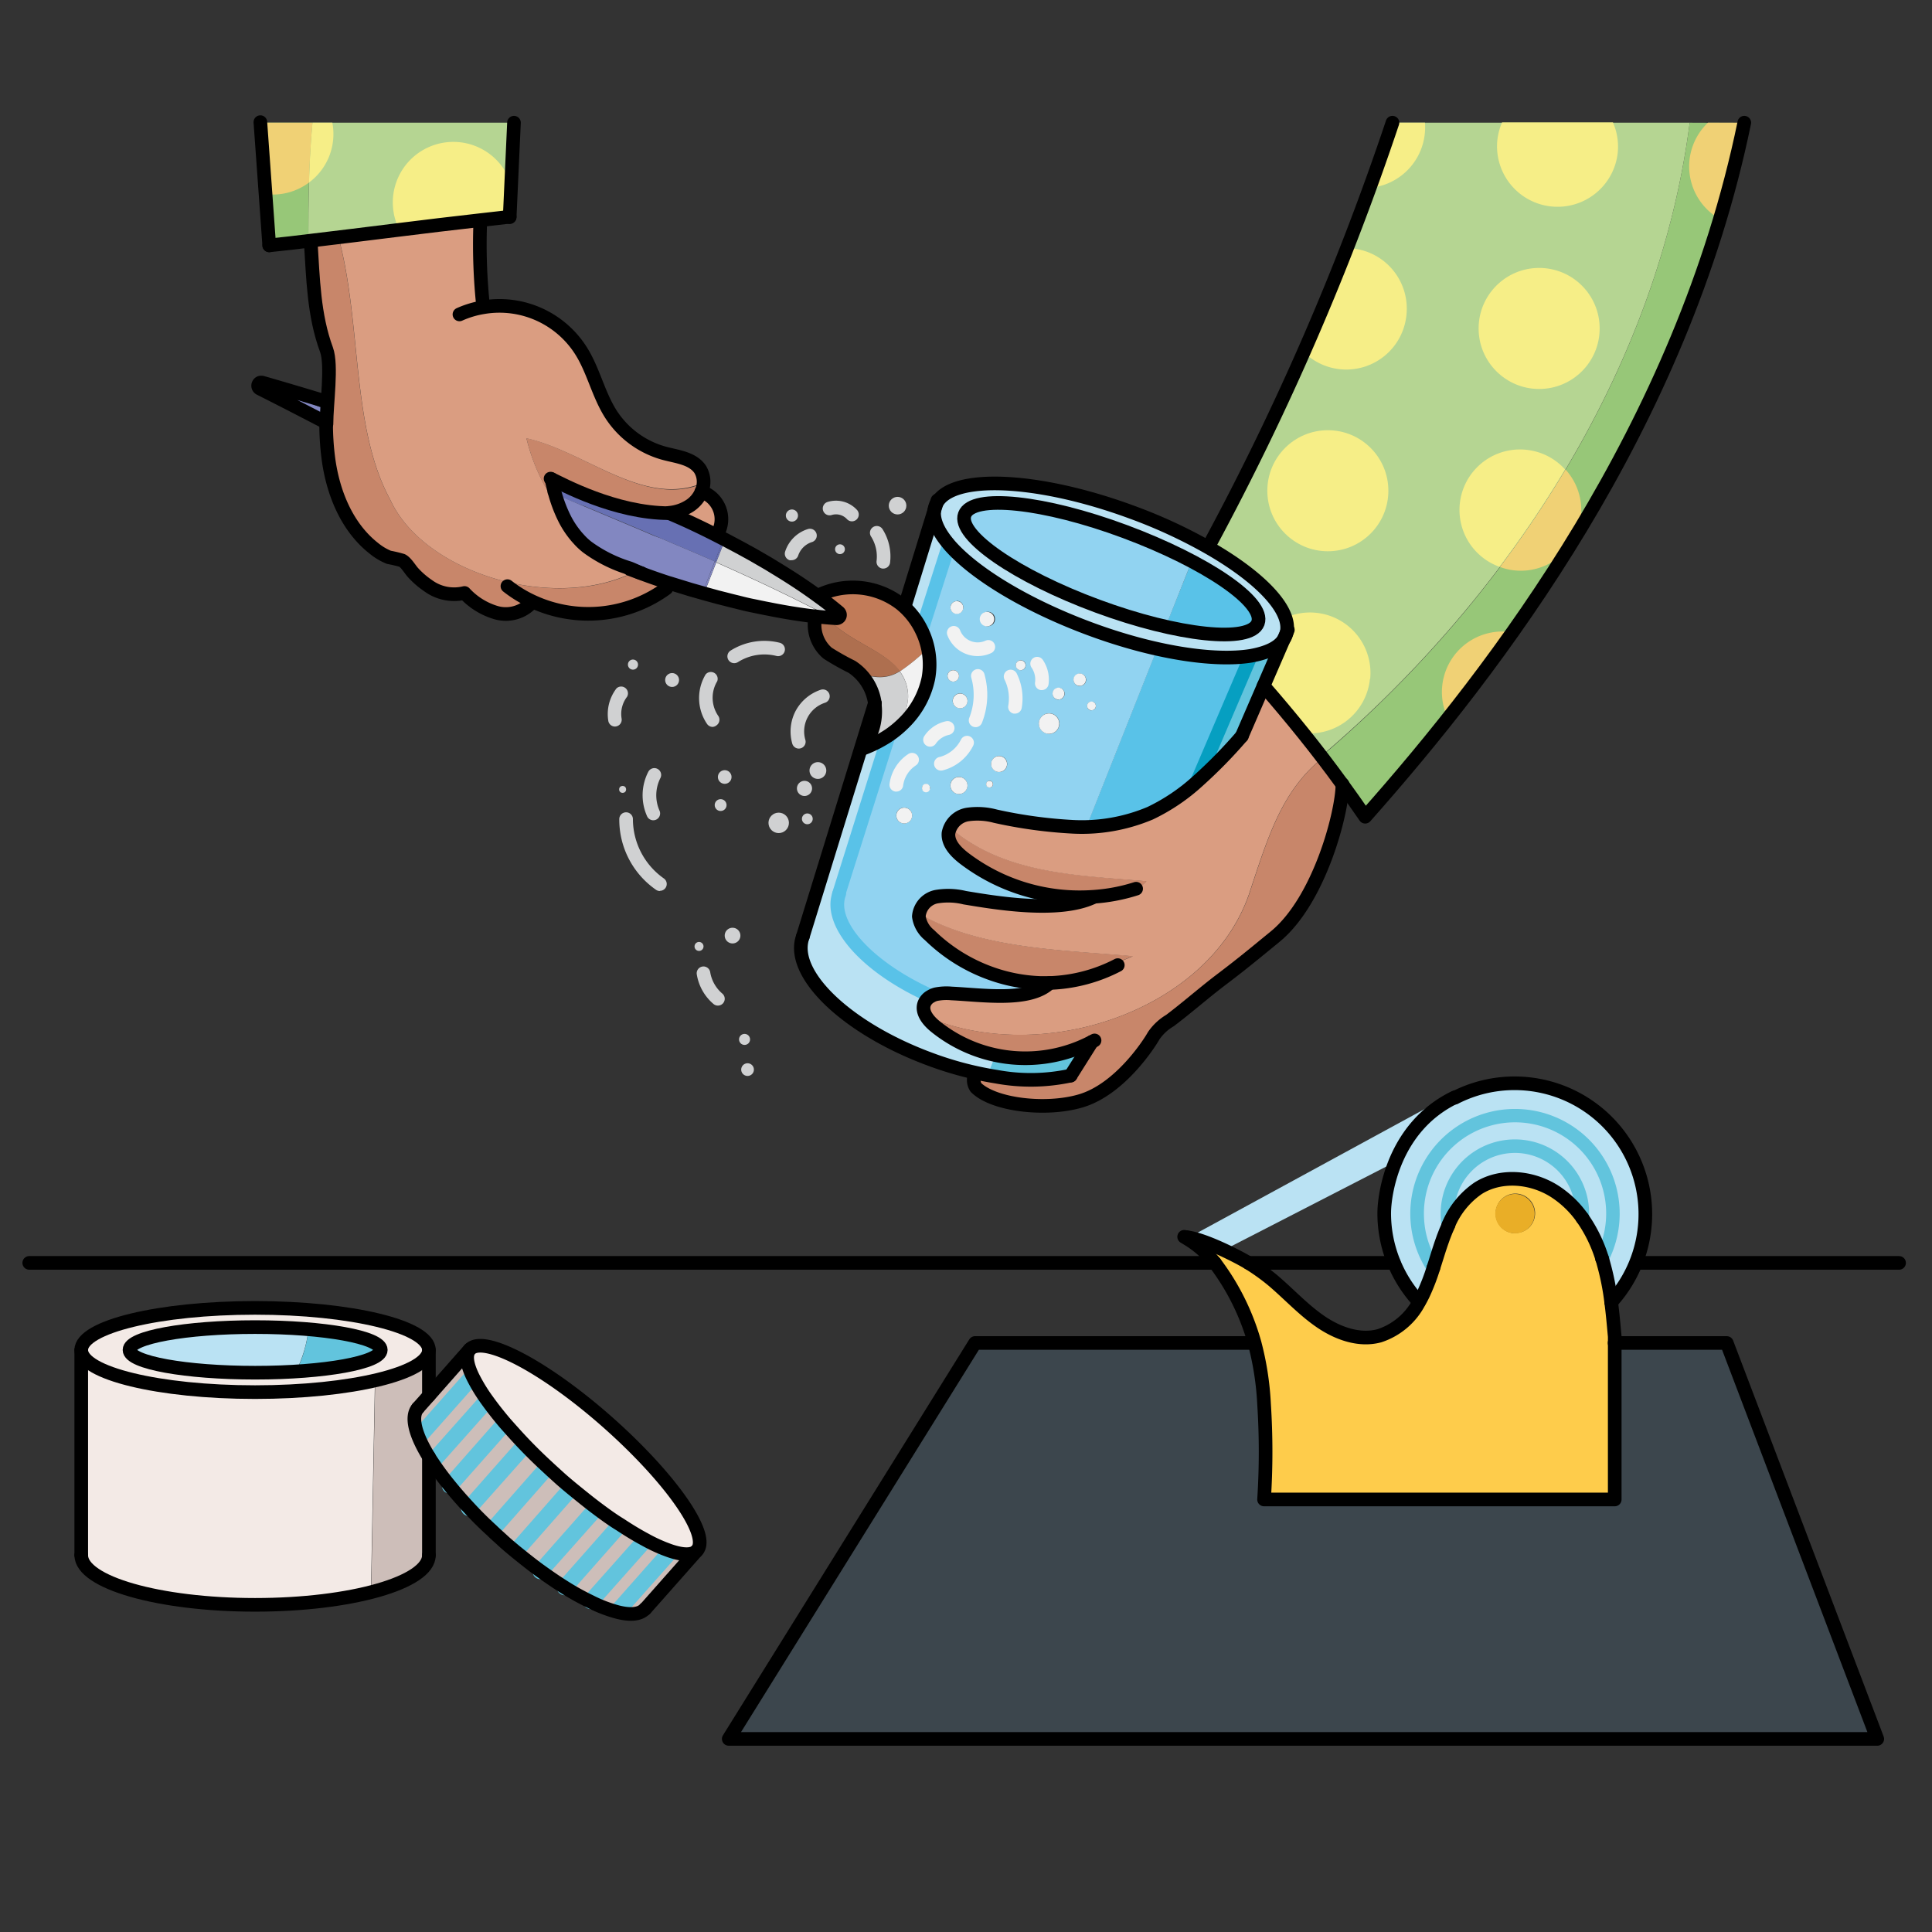 <svg xmlns="http://www.w3.org/2000/svg" viewBox="0 0 283.46 283.46"><rect x="0" y="0" width="283.46" height="283.46" fill="#333333" stroke="none"/><defs><style>.cls-1{fill:#cdbeb9;}.cls-2{fill:#62c4dd;}.cls-3{fill:#bae2f3;}.cls-4{fill:#f3eae6;}.cls-5{fill:#3c464d;}.cls-6{fill:#fecc4b;}.cls-7{fill:#e9ae27;}.cls-8{fill:none;stroke:#000;stroke-linecap:round;stroke-linejoin:round;stroke-width:2px;}.cls-9{fill:#97c778;}.cls-10{fill:#b5d592;}.cls-11{fill:#f6ee87;}.cls-12{fill:#f0d175;}.cls-13{fill:#59c2e8;}.cls-14{fill:#91d3f1;}.cls-15{fill:#069fc1;}.cls-16{fill:#d0d1d2;}.cls-17{fill:#f2f2f2;}.cls-18{fill:#6770b3;}.cls-19{fill:#8287c1;}.cls-20{fill:#c8866a;}.cls-21{fill:#da9d81;}.cls-22{fill:#ae6f4f;}.cls-23{fill:#c27b58;}</style></defs><g id="Layer_7" data-name="Layer 7"><path class="cls-1" d="M102.27,227.47l-7.6,8.59c-.72.82-2.13,1-4,.49l.07-.29,7.65-8.66,0,0C100.27,228.18,101.63,228.2,102.27,227.47Z"/><path class="cls-1" d="M98.41,227.58l0,0-7.65,8.66-.07.29a20,20,0,0,1-4-1.53l0-.1,8-9v0A23,23,0,0,0,98.41,227.58Z"/><path class="cls-1" d="M94.67,225.91v0l-8,9,0,.1a37.71,37.71,0,0,1-3.81-2.12h0L91,223.7h0C92.28,224.55,93.52,225.3,94.67,225.91Z"/><path class="cls-1" d="M91,223.69h0l-8.11,9.19h0c-1.14-.71-2.31-1.5-3.52-2.38l8-9.05.17-.23C88.7,222.14,89.86,223,91,223.69Z"/><path class="cls-1" d="M87.51,221.24l-.17.23-8,9.05c-1.2-.88-2.44-1.84-3.68-2.86l.15-.19,8-9.1,0,0C85.09,219.37,86.31,220.35,87.51,221.24Z"/><path class="cls-1" d="M69.34,201.92l-7.68,8.26-1.14-3.34,8.4-8.86C68.28,198.71,68.47,200.1,69.34,201.92Z"/><path class="cls-1" d="M71.46,205.41l-7.95,9-.11.09c-.17-.25-.33-.49-.47-.74l-1.49-2.87,7.9-9Z"/><path class="cls-1" d="M74.11,208.79,66,218h0a42.81,42.81,0,0,1-2.57-3.5l.11-.09,7.95-9Q72.6,207,74.11,208.79Z"/><path class="cls-1" d="M77.05,212l-.2.18-8,9.06Q67.26,219.58,66,218h0l8.12-9.19C75,209.83,76,210.91,77.05,212Z"/><path class="cls-1" d="M80.37,215.25l0,0-8,9.1-.16.17c-1.19-1.09-2.3-2.21-3.32-3.3l8-9.06.2-.18C78.07,213.08,79.19,214.17,80.37,215.25Z"/><path class="cls-1" d="M83.86,218.34l0,0-8,9.1-.15.19c-.61-.51-1.22-1-1.84-1.58s-1.13-1-1.66-1.53l.16-.17,8-9.1,0,0c.53.5,1.09,1,1.66,1.52S83.25,217.83,83.86,218.34Z"/><path class="cls-2" d="M61.68,211.73a1.16,1.16,0,0,1-.87-1.94l7.66-8.65a1.17,1.17,0,1,1,1.74,1.55l-7.65,8.64A1.17,1.17,0,0,1,61.68,211.73Z"/><path class="cls-2" d="M63.51,215.57a1.19,1.19,0,0,1-.77-.29,1.17,1.17,0,0,1-.1-1.65l8-9a1.16,1.16,0,1,1,1.74,1.54l-8,9A1.13,1.13,0,0,1,63.51,215.57Z"/><path class="cls-2" d="M66,219.14a1.19,1.19,0,0,1-.77-.29,1.16,1.16,0,0,1-.1-1.64L73.24,208a1.18,1.18,0,0,1,1.65-.1,1.17,1.17,0,0,1,.1,1.64l-8.13,9.19A1.16,1.16,0,0,1,66,219.14Z"/><path class="cls-2" d="M68.79,222.42a1.06,1.06,0,0,1-.61-.18,1.14,1.14,0,0,1-.36-1.59,1.09,1.09,0,0,1,.13-.17l8-9.06A1.16,1.16,0,1,1,77.72,213l-8,9A1.17,1.17,0,0,1,68.79,222.42Z"/><path class="cls-2" d="M72.3,225.54a1.14,1.14,0,0,1-.77-.29,1.16,1.16,0,0,1-.1-1.64l8-9.1a1.16,1.16,0,1,1,1.74,1.54l-8,9.1A1.16,1.16,0,0,1,72.3,225.54Z"/><path class="cls-2" d="M90.74,237.43a1.17,1.17,0,0,1-.88-1.94l7.66-8.66a1.17,1.17,0,0,1,1.75,1.54L91.61,237A1.17,1.17,0,0,1,90.74,237.43Z"/><path class="cls-2" d="M86.7,236.09a1.22,1.22,0,0,1-.78-.29,1.18,1.18,0,0,1-.1-1.65l8-9a1.17,1.17,0,1,1,1.74,1.55l-8,9A1.19,1.19,0,0,1,86.7,236.09Z"/><path class="cls-2" d="M82.86,234.05a1.17,1.17,0,0,1-.77-.29,1.16,1.16,0,0,1-.11-1.64l8.12-9.19a1.16,1.16,0,0,1,1.74,1.54l-8.11,9.19A1.16,1.16,0,0,1,82.86,234.05Z"/><path class="cls-2" d="M79.29,231.7a1.1,1.1,0,0,1-.64-.2,1.14,1.14,0,0,1-.32-1.59,1,1,0,0,1,.12-.16l8-9.05a1.17,1.17,0,0,1,1.75,1.54l-8,9A1.2,1.2,0,0,1,79.29,231.7Z"/><path class="cls-2" d="M75.79,228.64a1.19,1.19,0,0,1-.77-.29,1.17,1.17,0,0,1-.1-1.65l8-9.1a1.17,1.17,0,0,1,1.75,1.54l-8,9.1A1.13,1.13,0,0,1,75.79,228.64Z"/><path class="cls-3" d="M236.62,177.22a14.24,14.24,0,0,1-1.57,7.43c0-.09-.05-.19-.08-.28a21.14,21.14,0,0,0-2.81-5.67c0-.4,0-.81,0-1.22a9.9,9.9,0,1,0-19.64,2.26c-.28.59-.52,1.2-.75,1.81-.45,1.23-.84,2.49-1.23,3.74-.08.24-.15.48-.23.72-.15-.24-.3-.47-.44-.72a14.36,14.36,0,1,1,26.75-8.07Z"/><path class="cls-3" d="M232.16,177.48c0,.41,0,.82,0,1.22a14.8,14.8,0,0,0-4-3.87c-3.34-2.16-7.93-2.62-11.29-.49a12.24,12.24,0,0,0-4.37,5.4,9.9,9.9,0,1,1,19.64-2.26Z"/><path class="cls-3" d="M241.47,178.06a19.07,19.07,0,0,1-5.08,13,37.53,37.53,0,0,0-1.15-5.77,5,5,0,0,0-.19-.63h0a14.37,14.37,0,1,0-25.18.64c.14.25.29.48.44.72a29.94,29.94,0,0,1-1.55,4c-.18.36-.36.71-.57,1.06a19.19,19.19,0,1,1,33.28-13Z"/><path class="cls-2" d="M210.31,187a1,1,0,0,1-.85-.46l-.09-.15c-.13-.2-.26-.4-.38-.62a15.36,15.36,0,1,1,26.94-.67,1,1,0,1,1-1.77-.92,13.37,13.37,0,1,0-25.22-5.34,13.11,13.11,0,0,0,1.79,5.94c.11.2.22.37.33.54l.09.15a1,1,0,0,1-.31,1.38A1,1,0,0,1,210.31,187Z"/><path class="cls-2" d="M212.52,180.74a1,1,0,0,1-1-.83,9.53,9.53,0,0,1-.13-1.21,10.89,10.89,0,1,1,21.75-1.27,11.82,11.82,0,0,1,0,1.33,1,1,0,0,1-2-.11,10.46,10.46,0,0,0,0-1.12,8.89,8.89,0,0,0-15.53-5.38,8.83,8.83,0,0,0-2.23,6.44,8.1,8.1,0,0,0,.1,1,1,1,0,0,1-.82,1.15Z"/><path class="cls-3" d="M211.74,161.24a2.36,2.36,0,0,1,1.7-.21,19.11,19.11,0,0,0-8.8,9.48L179.58,183.4a30.87,30.87,0,0,0-5.24-1.8Z"/><path class="cls-4" d="M69.34,201.92a24.14,24.14,0,0,0,2.12,3.49Z"/><path class="cls-4" d="M89.18,208.69c9.2,8.15,15.06,16.56,13.09,18.78-.64.73-2,.71-3.86.11a23,23,0,0,1-3.74-1.67c-1.15-.61-2.39-1.36-3.69-2.22-1.12-.73-2.28-1.55-3.47-2.45s-2.42-1.87-3.65-2.9c-.61-.51-1.23-1-1.83-1.57s-1.13-1-1.66-1.52c-1.18-1.08-2.3-2.17-3.32-3.24s-2-2.18-2.94-3.22-1.89-2.31-2.65-3.38a24.14,24.14,0,0,1-2.12-3.49c-.87-1.82-1.06-3.21-.42-3.94C70.9,195.76,80,200.55,89.18,208.69Z"/><path class="cls-4" d="M37.42,191.89c14.09,0,25.51,2.77,25.51,6.18s-11.42,6.18-25.51,6.18-25.5-2.77-25.5-6.18S23.33,191.89,37.42,191.89Zm18.45,6.17c0-1.85-8.27-3.35-18.45-3.35S19,196.21,19,198.06s8.25,3.34,18.44,3.34S55.87,199.9,55.87,198.06Z"/><path class="cls-3" d="M37.42,194.71c-10.19,0-18.44,1.5-18.44,3.35s8.25,3.34,18.44,3.34c2.11,0,4.13-.06,6-.18A18.21,18.21,0,0,0,45.26,195C42.88,194.83,40.22,194.71,37.42,194.71Z"/><path class="cls-2" d="M55.86,198.06c0-1.34-4.34-2.49-10.6-3a18.21,18.21,0,0,1-1.82,6.19C50.66,200.76,55.86,199.52,55.86,198.06Z"/><path class="cls-4" d="M37.42,204.25c-14.09,0-25.5-2.77-25.5-6.18v30.11c0,4,11.41,7.28,25.5,7.28a71.54,71.54,0,0,0,17-1.86l.59-31.06A81.7,81.7,0,0,1,37.42,204.25Z"/><path class="cls-1" d="M62.93,204.77v-6.7c0,1.76-3,3.34-7.88,4.47l-.59,31.06c5.2-1.34,8.47-3.27,8.47-5.42V213.75c-2-3.29-2.71-5.92-1.61-7.17Z"/><path class="cls-5" d="M253.35,197l22.08,58.08H106.92L143.06,197h40.87l.13,0a43.27,43.27,0,0,1,1.4,9,108.69,108.69,0,0,1,0,14h51.45V197Z"/><path class="cls-6" d="M236.91,197V220H185.46a108.69,108.69,0,0,0,0-14,43.27,43.27,0,0,0-1.4-9,35.22,35.22,0,0,0-5.82-11.71c-.23-.28-.47-.56-.72-.83a14.59,14.59,0,0,0-3.37-2.75c-.13-.09-.27-.17-.41-.25l.6.14a30.87,30.87,0,0,1,5.24,1.8,29.93,29.93,0,0,1,3.59,1.89,31.19,31.19,0,0,1,3.63,2.61c2.35,2,4.42,4.27,6.94,6s5.69,2.88,8.64,2.08a10.13,10.13,0,0,0,5.81-4.91c.21-.35.39-.7.57-1.06a29.94,29.94,0,0,0,1.55-4c.08-.24.15-.48.23-.72.39-1.25.78-2.51,1.23-3.74.23-.61.47-1.22.75-1.81a12.24,12.24,0,0,1,4.37-5.4c3.36-2.13,8-1.67,11.29.49a14.8,14.8,0,0,1,4,3.87,21.14,21.14,0,0,1,2.81,5.67c0,.09.06.19.08.28h0a5,5,0,0,1,.19.63,37.53,37.53,0,0,1,1.15,5.77c.22,1.68.37,3.38.52,5.06Zm-14.46-16.1a2.89,2.89,0,1,0-3-2.71A2.89,2.89,0,0,0,222.45,180.94Z"/><path class="cls-7" d="M225.16,177.89a2.89,2.89,0,1,1-3-2.71A2.89,2.89,0,0,1,225.16,177.89Z"/><line class="cls-8" x1="278.63" y1="185.29" x2="240.2" y2="185.29"/><line class="cls-8" x1="183.17" y1="185.29" x2="204.5" y2="185.29"/><line class="cls-8" x1="4.29" y1="185.29" x2="178.24" y2="185.29"/><path class="cls-8" d="M62.93,198.07c0-3.41-11.42-6.18-25.51-6.18s-25.5,2.77-25.5,6.18,11.41,6.18,25.5,6.18S62.93,201.48,62.93,198.07Z"/><path class="cls-8" d="M11.92,228.18c0,4,11.41,7.28,25.5,7.28s25.51-3.26,25.51-7.28"/><line class="cls-8" x1="11.92" y1="198.07" x2="11.92" y2="228.18"/><line class="cls-8" x1="62.93" y1="213.75" x2="62.93" y2="228.18"/><line class="cls-8" x1="62.93" y1="198.07" x2="62.93" y2="204.77"/><path class="cls-8" d="M55.87,198.06c0-1.85-8.27-3.35-18.45-3.35S19,196.21,19,198.06s8.25,3.34,18.44,3.34S55.87,199.9,55.87,198.06Z"/><path class="cls-8" d="M102.27,227.47c2-2.22-3.89-10.63-13.09-18.78S70.9,195.76,68.92,198c-.64.73-.45,2.12.42,3.94a24.14,24.14,0,0,0,2.12,3.49q1.14,1.6,2.65,3.38c.89,1,1.88,2.12,2.94,3.22s2.14,2.16,3.32,3.24c.53.5,1.09,1,1.66,1.52s1.22,1.06,1.83,1.57c1.23,1,2.45,2,3.65,2.9S89.86,223,91,223.69c1.3.86,2.54,1.61,3.69,2.22a23,23,0,0,0,3.74,1.67C100.27,228.18,101.63,228.2,102.27,227.47Z"/><path class="cls-8" d="M61.32,206.58c-1.1,1.25-.42,3.88,1.61,7.17.14.25.3.49.47.74A42.81,42.81,0,0,0,66,218q1.29,1.59,2.85,3.26c1,1.09,2.13,2.21,3.32,3.3.53.52,1.09,1,1.66,1.53s1.23,1.07,1.84,1.58c1.24,1,2.48,2,3.68,2.86s2.38,1.67,3.52,2.38A37.71,37.71,0,0,0,86.65,235a20,20,0,0,0,4,1.53c1.87.47,3.28.33,4-.49"/><polyline class="cls-8" points="68.92 197.98 62.93 204.77 61.32 206.58"/><line class="cls-8" x1="102.27" y1="227.47" x2="94.67" y2="236.06"/><polyline class="cls-8" points="236.89 197.04 236.91 197.04 253.35 197.04 275.43 255.13 106.92 255.13 143.06 197.04 183.93 197.04"/><path class="cls-8" d="M173.91,181.5c2.71.22,8.11,3.08,9.26,3.79a31.19,31.19,0,0,1,3.63,2.61c2.35,2,4.42,4.27,6.94,6s5.69,2.88,8.64,2.08a10.13,10.13,0,0,0,5.81-4.91c.21-.35.39-.7.57-1.06a29.94,29.94,0,0,0,1.55-4"/><path class="cls-8" d="M235.05,184.65h0a5,5,0,0,1,.19.63,37.53,37.53,0,0,1,1.15,5.77c.22,1.68.37,3.38.52,5.06V220H185.46a108.69,108.69,0,0,0,0-14,43.27,43.27,0,0,0-1.4-9,35.22,35.22,0,0,0-5.82-11.71c-.23-.28-.47-.56-.72-.83a14.59,14.59,0,0,0-3.37-2.75c-.13-.09-.27-.17-.41-.25l.6.14"/><path class="cls-8" d="M213.44,161c-9.09,4.41-10.35,14.35-10.35,17a19.1,19.1,0,0,0,5.1,13"/><path class="cls-8" d="M236.39,191.06a19.19,19.19,0,0,0-22.95-30"/><path class="cls-9" d="M247.91,18c-4.68,36.26-26.51,69.59-54.07,93,1,1.36,2.07,2.73,3.09,4.13s2.25,3.14,3.37,4.77c3.81-4.29,7.93-9.11,12.14-14.43,3.13-3.94,6.31-8.15,9.46-12.62,2.86-4,5.7-8.29,8.46-12.75a.21.21,0,0,1,0-.06c.18-.29.36-.58.53-.87a199.36,199.36,0,0,0,21.41-47q2.08-6.9,3.58-14.14Z"/><path class="cls-10" d="M247.91,18H204.3q-1.61,4.8-3.35,9.56-1.62,4.49-3.36,8.93-3,7.66-6.31,15.2-6.27,14.26-13.68,28l-.37.64c6,3.44,10.23,7.19,11.33,10.26a4,4,0,0,1,.21,2.28c0,.12-.07.25-.11.37a2.52,2.52,0,0,1-.3.59l-3,6.84c2,2.3,3.9,4.57,5.75,6.86h0c.92,1.13,1.81,2.28,2.7,3.43C221.4,87.55,243.23,54.22,247.91,18Z"/><path class="cls-11" d="M209.05,19.56a8.89,8.89,0,0,1-8.1,8q1.76-4.75,3.35-9.56h4.77A9.51,9.51,0,0,1,209.05,19.56Z"/><path class="cls-11" d="M206.35,46.23a8.87,8.87,0,0,1-15.07,5.42q3.32-7.53,6.31-15.2a7.52,7.52,0,0,1,.82,0A8.87,8.87,0,0,1,206.35,46.23Z"/><circle class="cls-11" cx="194.82" cy="72" r="8.88"/><path class="cls-11" d="M201,99.56a8.89,8.89,0,0,1-9.73,8h-.1c-1.85-2.29-3.75-4.56-5.75-6.86l3-6.84a2.52,2.52,0,0,0,.3-.59c0-.12.08-.25.11-.37a4,4,0,0,0-.21-2.28,8.87,8.87,0,0,1,12.41,9Z"/><path class="cls-11" d="M237.35,22.42a8.88,8.88,0,0,1-17.67-1.78,9.12,9.12,0,0,1,.7-2.68h16.27A8.89,8.89,0,0,1,237.35,22.42Z"/><path class="cls-12" d="M255.92,18q-1.48,7.23-3.58,14.14A8.86,8.86,0,0,1,250.59,18Z"/><circle class="cls-11" cx="225.82" cy="48.19" r="8.88"/><path class="cls-12" d="M220.07,83.18a8.19,8.19,0,0,0,2.17.51,8.87,8.87,0,0,0,7.45-14.8A161.5,161.5,0,0,1,220.07,83.18Z"/><path class="cls-11" d="M224,66a8.87,8.87,0,0,0-4,17.16,161.5,161.5,0,0,0,9.62-14.29A8.86,8.86,0,0,0,224,66Z"/><path class="cls-12" d="M221.9,92.78c-3.15,4.47-6.33,8.68-9.46,12.62a8.88,8.88,0,0,1,8.89-12.7A5.58,5.58,0,0,1,221.9,92.78Z"/><path class="cls-9" d="M38.2,18c.25,3.51.5,7,.75,10.48.18,2.51.37,5,.55,7.6,1.84-.19,3.77-.41,5.74-.66,0-6,.06-11.52.61-17.42Z"/><path class="cls-10" d="M45.85,18c-.55,5.9-.61,11.43-.61,17.42l.33,0c4.2-.49,8.63-1.05,13-1.6,4-.5,8-1,11.78-1.43,1.51-.18,3-.35,4.4-.5L75,27.09,75.41,18Z"/><path class="cls-12" d="M38.2,18c.25,3.51.5,7,.75,10.48a8.89,8.89,0,0,0,6.39-1.7c.08-2.9.23-5.79.51-8.78Z"/><path class="cls-11" d="M48.76,18H45.85c-.28,3-.43,5.88-.51,8.78A8.86,8.86,0,0,0,48.76,18Z"/><path class="cls-11" d="M75,27.09l-.21,4.73c-1.42.15-2.89.32-4.4.5-3.77.43-7.76.93-11.78,1.43A8.88,8.88,0,1,1,75,27.09Z"/><path class="cls-3" d="M139.2,79.84h0L135.25,92.4a11.24,11.24,0,0,0-2.52-3.4l4.34-14.07C136.91,76.37,137.68,78.05,139.2,79.84Z"/><path class="cls-2" d="M188.36,93.79l-3,6.84L182.2,108a70.89,70.89,0,0,1-6.44,6.58l-.06-.07,7.83-18.3C185.89,95.84,187.58,95,188.36,93.79Z"/><path class="cls-13" d="M183.53,96.22c-3.44.55-8.29.2-13.79-1l-10.36,26.1a24.49,24.49,0,0,0,9.42-2,28.68,28.68,0,0,0,7-4.73l-.06-.07Z"/><path class="cls-14" d="M159.8,92.24c-9.44-3.48-17.06-8.22-20.6-12.39L135.25,92.4a11.36,11.36,0,0,1,1,7.07,12.8,12.8,0,0,1-3.54,6.49,15.4,15.4,0,0,1-2.29,1.9l-7.31,23.27c-1.66,4.49,4.25,10.89,13.51,15h0a2.56,2.56,0,0,1,.73-.3,8,8,0,0,1,2.3-.11c2.83.12,6.73.62,9.94.21l.77-1.95a24,24,0,0,1-5-1.2,24.71,24.71,0,0,1-9-5.63,4.28,4.28,0,0,1-1.56-2.74,3.21,3.21,0,0,1,2.58-2.89,10.26,10.26,0,0,1,4.16.15,63.1,63.1,0,0,0,13.23,1.14l.56-1.4a27.67,27.67,0,0,1-13.88-5.56c-1.18-.92-2.38-2.16-2.26-3.65A3.4,3.4,0,0,1,142,119.5a10.09,10.09,0,0,1,4.12.24,69,69,0,0,0,11.43,1.56c.62,0,1.24,0,1.87,0l10.36-26.1A77.25,77.25,0,0,1,159.8,92.24Zm-27.13,28.57a1.16,1.16,0,1,1,1.15-1.15A1.15,1.15,0,0,1,132.67,120.81Zm3.19-4.65a.59.59,0,0,1-.58-.59.59.59,0,0,1,1.17,0A.59.59,0,0,1,135.86,116.16Zm4.53-28a.94.94,0,1,1-.94.94A.94.94,0,0,1,140.39,88.2Zm-1.37,11a.84.84,0,1,1,1.68,0,.84.84,0,0,1-1.68,0Zm1.68,17.33a1.25,1.25,0,1,1,1.24-1.24A1.25,1.25,0,0,1,140.7,116.5Zm.17-12.59a1.08,1.08,0,1,1,1.07-1.08A1.08,1.08,0,0,1,140.87,103.91Zm3-13.08a1.06,1.06,0,1,1,1.06,1.06A1.06,1.06,0,0,1,143.85,90.83Zm1.33,24.72a.49.49,0,1,1,.49-.49A.49.49,0,0,1,145.18,115.55Zm1.4-2.28a1.17,1.17,0,1,1,1.17-1.17A1.17,1.17,0,0,1,146.58,113.27Zm3.17-14.94a.72.72,0,1,1,.72-.72A.72.72,0,0,1,149.75,98.33Zm4.16,9.34a1.5,1.5,0,1,1,1.5-1.5A1.5,1.5,0,0,1,153.91,107.67Zm1.39-5a.87.87,0,1,1,.88-.87A.87.87,0,0,1,155.3,102.63Zm3.11-2a.91.91,0,1,1,.92-.91A.9.9,0,0,1,158.41,100.63Zm1.72,3.57a.64.64,0,1,1,.64-.63A.63.63,0,0,1,160.13,104.2Z"/><path class="cls-3" d="M137.24,150.59c-1-.83-2.06-2.08-1.62-3.32a2.08,2.08,0,0,1,1-1.1h0c-9.26-4.14-15.17-10.54-13.51-15l7.31-23.27a19,19,0,0,1-4,2,8.39,8.39,0,0,0,2-6.51c0-.06,0-.13,0-.19l-10.56,34.21c-2,5.39,6.37,13.45,18.68,18a50.14,50.14,0,0,0,8.43,2.32l1.18-2.95A21.39,21.39,0,0,1,137.24,150.59Z"/><path class="cls-2" d="M148.61,155.18a21.48,21.48,0,0,1-2.53-.4l-1.18,2.95,1.29.24a27.69,27.69,0,0,0,10.89-.16l3.11-4.94A21.12,21.12,0,0,1,148.61,155.18Z"/><path class="cls-13" d="M136.6,147.16a1,1,0,0,1-.41-.09c-10-4.46-15.88-11.31-14-16.29a1,1,0,0,1,1.88.69c-1.42,3.84,4.28,9.89,13,13.77a1,1,0,0,1,.5,1.32A1,1,0,0,1,136.6,147.16Z"/><path class="cls-13" d="M135.25,93.4a1,1,0,0,1-.3-.05,1,1,0,0,1-.66-1.25l4-12.53a1,1,0,1,1,1.91.57l-4,12.56A1,1,0,0,1,135.25,93.4Z"/><path class="cls-13" d="M123.09,132.13a1,1,0,0,1-.3,0,1,1,0,0,1-.66-1.25l7.31-23.27a1,1,0,1,1,1.91.6L124,131.43A1,1,0,0,1,123.09,132.13Z"/><path class="cls-15" d="M175.7,115.52a1,1,0,0,1-.4-.09,1,1,0,0,1-.52-1.31l7.83-18.3a1,1,0,0,1,1.84.79l-7.83,18.3A1,1,0,0,1,175.7,115.52Z"/><path class="cls-16" d="M123.22,90.08l-.33.19c0,.13.07.25.1.37a.52.52,0,0,1-.27.07l-.64-.06c-5.59-2.93-11.27-5.63-17-8.16h0l1.29-3.29c1,.55,2.08,1.1,3.11,1.67l1.14.63,2.14,1.24.93.57c2.21,1.34,4.39,2.75,6.51,4.32,1,.71,1.92,1.45,2.86,2.23A.61.61,0,0,1,123.22,90.08Z"/><path class="cls-17" d="M119.65,90.43c-.76-.08-1.5-.18-2.25-.28-1.54-.22-3.05-.49-4.55-.79-.85-.16-1.68-.34-2.52-.51s-1.42-.32-2.12-.5L106.68,88c-.61-.15-1.22-.3-1.82-.47l-1.57-.43h0l1.79-4.57c5.73,2.53,11.41,5.23,17,8.16C121.26,90.59,120.45,90.52,119.65,90.43Z"/><path class="cls-18" d="M106.16,79.07l-1.28,3.3c-1.28-.55-3.58-1.54-6.28-2.68L97,79l-1.09-.45-1.85-.79-.66-.28c-2.73-1.16-5.47-2.31-7.69-3.23L85,74l-2.42-1h0c-.32-.14-.6-.26-.84-.35h0l-.27-.11c-.06-.21-.12-.43-.17-.65.28-.3,1.24-.33,4.11.51a37.75,37.75,0,0,0,7.31,2.49,23.45,23.45,0,0,0,2.62.43,13,13,0,0,0,2.86,0c1.26.53,2.52,1.09,3.76,1.68C103.36,77.64,104.76,78.34,106.16,79.07Z"/><path class="cls-19" d="M92.31,83.36c.28-.57-5.88-3.18-7.5-4.37a5.46,5.46,0,0,1-.39-.45s0,0,0,0c.25-1.24-2.54-4.67-2.7-5.93h0l.84.35h0L85,74l.72.3,7.69,3.23.66.28,1.85.79L97,79l1.58.68c2.7,1.14,5,2.13,6.28,2.68v0L103.06,87l-1.66-.47-2.77-.85-.15-.05L98,85.49c-1.89-.61-3.76-1.3-5.6-2l-.13-.08Z"/><path class="cls-20" d="M134.85,134a1.53,1.53,0,0,0,0,.43,4.28,4.28,0,0,0,1.56,2.74,24.71,24.71,0,0,0,9,5.63,23.92,23.92,0,0,0,7.3,1.4H154a4.66,4.66,0,0,1-.49.39,89.57,89.57,0,0,0,12.72-4.32C156.25,139.38,143.79,139.28,134.85,134Z"/><path class="cls-20" d="M139.43,121.42a2.28,2.28,0,0,0-.23.82c-.12,1.49,1.08,2.73,2.26,3.65a28,28,0,0,0,18.94,5.68v.07a11.69,11.69,0,0,1-1.84.65c3.84,0,6.76-.09,9.68-3C158.2,128.37,147.33,128.27,139.43,121.42Z"/><path class="cls-21" d="M185.39,100.63,182.2,108a70.89,70.89,0,0,1-6.44,6.58,28.68,28.68,0,0,1-7,4.73,25.74,25.74,0,0,1-11.29,2,69,69,0,0,1-11.43-1.56,10.09,10.09,0,0,0-4.12-.24,3.67,3.67,0,0,0-2.53,1.92c7.9,6.85,18.77,7,28.81,7.87-2.92,2.91-5.84,3-9.68,3-5.34,1.42-13.33,0-17-.58a10.26,10.26,0,0,0-4.16-.15,3.34,3.34,0,0,0-2.54,2.46c8.94,5.26,21.4,5.36,31.39,6.27a89.57,89.57,0,0,1-12.72,4.32c-3.16,2.33-9.69,1.34-13.88,1.15a8,8,0,0,0-2.3.11,2.56,2.56,0,0,0-.73.3,2.28,2.28,0,0,0-.8.71,5.49,5.49,0,0,1,.43,2.41c17,7,41-1,47-18,2.82-8.47,4.76-15.17,10.81-20.09C191.31,107.62,188.46,104.15,185.39,100.63Z"/><path class="cls-20" d="M194.05,111.2c-6.05,4.92-8,11.62-10.81,20.09-6,17-30,25-47,18a5.49,5.49,0,0,0-.43-2.41,2.35,2.35,0,0,0-.19.39c-.44,1.24.6,2.49,1.62,3.32a21,21,0,0,0,22.95,2.28l-3.11,4.94a27.69,27.69,0,0,1-10.89.16h0c-1.83-.32-2.59-1.08-3-.59a1.89,1.89,0,0,0,0,2.16c.4.65,10.21,3.46,15.27,2,5.82-1.65,10.19-8.47,10.81-9.59a7.52,7.52,0,0,1,2.39-2.23c2.42-1.82,5.17-4.23,7.6-6.06,3.05-2.31,7.31-4.61,9.44-7.8,1.85-2.78,4-3.7,4.48-7,.2-1.34,1.6-1.94,1.66-3.3l.48-2.27c1.61-2.31,1.48-6.32,1.06-7.81l.58-.42C196,113.75,195,112.47,194.05,111.2Z"/><path class="cls-3" d="M177.23,80.29c7.65,4.36,12.32,9.2,11.54,12.54l-.41,1c-.78,1.24-2.47,2-4.83,2.43-5.4.87-14.28-.48-23.73-4S142.74,84,139.2,79.85h0c-1.52-1.79-2.29-3.47-2.13-4.91l.34-1.08c2.24-4.34,14.87-3.8,28.7,1.31A74.34,74.34,0,0,1,177.23,80.29Zm7.33,11.11c1.12-3-7.6-9.05-19.48-13.44s-22.42-5.49-23.54-2.46,7.6,9,19.48,13.43S183.44,94.43,184.56,91.4Z"/><path class="cls-13" d="M174.87,82.29,171,91.94c7.29,1.66,12.74,1.58,13.53-.54S181.36,85.74,174.87,82.29Z"/><path class="cls-14" d="M165.08,78c-11.88-4.39-22.42-5.49-23.54-2.46s7.6,9,19.48,13.43a81.77,81.77,0,0,0,10,3l3.84-9.65A80.17,80.17,0,0,0,165.08,78Z"/><path class="cls-14" d="M154,144.22h-1.38c-.77,0-1.52-.1-2.28-.2l-.77,1.95A7.77,7.77,0,0,0,154,144.22Z"/><path class="cls-14" d="M160.4,131.64v-.07a28.51,28.51,0,0,1-5.06-.12l-.56,1.4A15.61,15.61,0,0,0,160.4,131.64Z"/><path class="cls-17" d="M160.13,102.93a.64.64,0,1,1-.63.64A.63.63,0,0,1,160.13,102.93Z"/><path class="cls-17" d="M158.41,98.81a.91.91,0,1,1-.91.91A.91.91,0,0,1,158.41,98.81Z"/><path class="cls-17" d="M155.3,100.89a.87.87,0,1,1-.87.87A.87.87,0,0,1,155.3,100.89Z"/><circle class="cls-17" cx="153.91" cy="106.17" r="1.5"/><circle class="cls-17" cx="149.75" cy="97.61" r="0.72"/><circle class="cls-17" cx="146.58" cy="112.1" r="1.17"/><circle class="cls-17" cx="145.18" cy="115.06" r="0.49"/><path class="cls-17" d="M144.91,89.78a1.06,1.06,0,0,1,0,2.11,1.06,1.06,0,1,1,0-2.11Z"/><path class="cls-17" d="M140.87,101.76a1.08,1.08,0,1,1-1.08,1.07A1.07,1.07,0,0,1,140.87,101.76Z"/><path class="cls-17" d="M140.7,114a1.25,1.25,0,1,1-1.25,1.25A1.25,1.25,0,0,1,140.7,114Z"/><circle class="cls-17" cx="140.39" cy="89.14" r="0.94"/><circle class="cls-17" cx="139.86" cy="99.17" r="0.84"/><path class="cls-22" d="M121.29,90.6l-1.64-.16a5.48,5.48,0,0,0,1.79,5.41,38.86,38.86,0,0,0,3.55,2,6.66,6.66,0,0,1,1.14.92c2.66.83,4.25.68,5.9-.3C129.71,95.36,124.57,94.17,121.29,90.6Z"/><path class="cls-23" d="M135.25,92.4a11.24,11.24,0,0,0-2.52-3.4c-.18-.16-.36-.32-.55-.47a11.5,11.5,0,0,0-11.58-1.45l-.39.53c1,.71,1.92,1.45,2.86,2.23a.61.61,0,0,1,.15.24.47.47,0,0,1-.09.45.53.53,0,0,1-.14.11.52.52,0,0,1-.27.07l-1.43-.11c3.28,3.57,8.42,4.76,10.74,7.91a29.67,29.67,0,0,0,4.14-3.4A11.71,11.71,0,0,0,135.25,92.4Z"/><path class="cls-16" d="M133.24,102.29A6.14,6.14,0,0,0,132,98.51c-1.65,1-3.24,1.13-5.9.3a7.63,7.63,0,0,1,2.22,4.39h0c0,.06,0,.13,0,.19a8.39,8.39,0,0,1-2,6.51,19,19,0,0,0,4-2h0A7.72,7.72,0,0,0,133.24,102.29Z"/><path class="cls-17" d="M136.17,95.11a29.67,29.67,0,0,1-4.14,3.4,6.14,6.14,0,0,1,1.21,3.78,7.72,7.72,0,0,1-2.84,5.56,15.34,15.34,0,0,0,2.29-1.89,12.8,12.8,0,0,0,3.54-6.49A11,11,0,0,0,136.17,95.11Z"/><path class="cls-17" d="M135.86,115a.58.58,0,0,1,.59.58.59.59,0,1,1-1.17,0A.58.58,0,0,1,135.86,115Z"/><path class="cls-17" d="M132.67,118.5a1.16,1.16,0,1,1-1.16,1.16A1.16,1.16,0,0,1,132.67,118.5Z"/><circle class="cls-16" cx="131.69" cy="74.19" r="1.29"/><circle class="cls-16" cx="123.24" cy="80.58" r="0.72"/><path class="cls-16" d="M120,111.82a1.23,1.23,0,1,1-1.23,1.23A1.23,1.23,0,0,1,120,111.82Z"/><path class="cls-16" d="M118.45,119.35a.79.79,0,1,1,0,1.58.79.79,0,0,1,0-1.58Z"/><path class="cls-16" d="M118.14,114.57a1.11,1.11,0,0,1,0,2.21,1.11,1.11,0,1,1,0-2.21Z"/><path class="cls-16" d="M116.2,74.75a.89.89,0,1,1-.9.89A.89.89,0,0,1,116.2,74.75Z"/><circle class="cls-16" cx="114.25" cy="120.73" r="1.5"/><path class="cls-16" d="M112.77,82.72l-2.14-1.24Z"/><path class="cls-16" d="M109.68,156a.93.93,0,1,1-.93.93A.93.93,0,0,1,109.68,156Z"/><circle class="cls-16" cx="109.24" cy="152.5" r="0.81"/><path class="cls-16" d="M107.47,136.12a1.15,1.15,0,1,1-1.14,1.15A1.14,1.14,0,0,1,107.47,136.12Z"/><path class="cls-16" d="M106.33,113a1,1,0,1,1-1,1A1,1,0,0,1,106.33,113Z"/><path class="cls-18" d="M106.39,79.15v0l-.22-.11c-1.4-.73-2.8-1.43-4.22-2.1-1.24-.59-2.5-1.15-3.76-1.68,1.31.54,2.62,1.12,3.91,1.73,1,.49,2,1,3.07,1.51Z"/><path class="cls-18" d="M106.38,79.18l-1.29,3.29-.21-.1,1.28-3.3Z"/><circle class="cls-16" cx="105.73" cy="118.12" r="0.87"/><path class="cls-21" d="M105.55,74.62a4.27,4.27,0,0,1-.28,3.69l-.11.22c-1-.51-2-1-3.07-1.51-1.29-.61-2.6-1.19-3.91-1.73a6.57,6.57,0,0,0,3.1-1.09,4.57,4.57,0,0,0,1.63-2A4.31,4.31,0,0,1,105.55,74.62Z"/><path class="cls-19" d="M105.09,82.47h0l-.21-.09v0Z"/><path class="cls-19" d="M105.08,82.48h0l-1.79,4.57-.23-.06,1.81-4.61Z"/><path class="cls-19" d="M103.29,87.06h0l-.23-.07Z"/><path class="cls-19" d="M103.29,87.07h0l-1.88-.55,1.66.47Z"/><path class="cls-20" d="M57.24,73.29c-5.76-10.57-4.16-25.74-7.57-38.44l-4.1.5,0,.15c.35,5.32.43,10.71,2.31,15.8.84,2.29.13,5.22,0,7.64V59c0,.36,0,.72,0,1.08,0,.61,0,1.23,0,1.85h0a39.68,39.68,0,0,0,.34,5.34c.68,5,2.71,10,6.65,13.1a8.61,8.61,0,0,0,2.22,1.33,19,19,0,0,1,1.94.46c.63.33,1.18,1.36,1.69,1.88a12.16,12.16,0,0,0,2.11,1.81A6.44,6.44,0,0,0,68.15,87a10.23,10.23,0,0,0,4.55,2.86,5.15,5.15,0,0,0,5.14-1.27l.16-.35a19.41,19.41,0,0,0,19.77-1.87l.27-.83c-1.59-.52-3.17-1.1-4.73-1.71C81.24,90,62.11,84,57.24,73.29Z"/><path class="cls-20" d="M77.24,64.29A28.53,28.53,0,0,0,82.33,75a21.16,21.16,0,0,1-.88-2.46l-.28-.11a.63.63,0,0,1,.11-.54c-.14-.51-.26-1-.37-1.55v0c1.47.72,3,1.44,4.47,2.09,1.69.49,4,1.28,7.31,2.49a23.45,23.45,0,0,0,2.62.43,13,13,0,0,0,2.86,0,6.57,6.57,0,0,0,3.1-1.09,4.57,4.57,0,0,0,1.63-2,4.33,4.33,0,0,0,.31-1.36C94.56,74.61,85.9,66.21,77.24,64.29Z"/><path class="cls-21" d="M103.22,70.79a3.2,3.2,0,0,0-.52-2c-1.08-1.57-3.26-1.8-5.11-2.28a13.55,13.55,0,0,1-7.93-5.73c-1.84-2.86-2.55-6.32-4.33-9.21a14.15,14.15,0,0,0-14.42-6.52l0-.1a85.08,85.08,0,0,1-.44-12l-.07-.61c-6.58.75-13.83,1.7-20.71,2.53,3.41,12.7,1.81,27.87,7.57,38.44C62.11,84,81.24,90,93.31,83.78l-.87-.33-.13-.08h0a20.6,20.6,0,0,1-6.16-3.09A9.56,9.56,0,0,1,84.81,79c-.27-.19-.41-.35-.39-.45s0,0,0,0a13.41,13.41,0,0,1-1.75-2.78c-.13-.26-.23-.53-.34-.8a28.53,28.53,0,0,1-5.09-10.66C85.9,66.21,94.56,74.61,103.22,70.79Z"/><circle class="cls-16" cx="102.56" cy="138.86" r="0.66"/><path class="cls-19" d="M98.63,85.68l2.77.85C100.47,86.26,99.55,86,98.63,85.68Z"/><circle class="cls-16" cx="98.61" cy="99.77" r="1.02"/><path class="cls-18" d="M97,79l1.58.68Z"/><path class="cls-18" d="M95.93,78.56l-1.85-.79Z"/><path class="cls-18" d="M93.42,77.49l-7.69-3.23C88,75.18,90.69,76.33,93.42,77.49Z"/><path class="cls-16" d="M92.87,96.77a.74.74,0,1,1-.74.73A.73.73,0,0,1,92.87,96.77Z"/><circle class="cls-16" cx="91.35" cy="115.82" r="0.51"/><path class="cls-19" d="M84.42,78.54a5.46,5.46,0,0,0,.39.45C84.54,78.8,84.4,78.64,84.42,78.54Z"/><path class="cls-18" d="M85,74l-2.42-1Z"/><path class="cls-18" d="M81.74,72.61c.24.09.52.21.84.35Z"/><path class="cls-18" d="M81.45,72.49l-.28-.11a.63.63,0,0,1,.11-.54C81.33,72.06,81.39,72.28,81.45,72.49Z"/><path class="cls-18" d="M47.91,58.94V59c0,.36,0,.72,0,1.08q-4.8-1.93-9.57-4l.15,0Q43,57.44,47.6,58.84Z"/><path class="cls-19" d="M47.87,60.1c0,.61,0,1.23,0,1.85L43,59.49q-2.44-1.25-4.86-2.5a.47.47,0,0,1-.18-.63.43.43,0,0,1,.3-.24l.07,0Q43.07,58.17,47.87,60.1Z"/><path class="cls-19" d="M38.3,56.1l-.07,0,.06,0Z"/><path class="cls-8" d="M39.5,36c2-.2,4-.43,6.07-.69,8-.94,16.91-2.12,24.81-3,1.51-.18,3-.35,4.4-.5"/><path class="cls-8" d="M75.41,18c-.22,4.62-.42,9.24-.63,13.86"/><path class="cls-8" d="M39.5,36c-.44-6.13-.87-12-1.3-18.08"/><path class="cls-8" d="M47.85,62h0a39.68,39.68,0,0,0,.34,5.34c.68,5,2.71,10,6.65,13.1a8.61,8.61,0,0,0,2.22,1.33,19,19,0,0,1,1.94.46c.63.33,1.18,1.36,1.69,1.88a12.16,12.16,0,0,0,2.11,1.81A6.44,6.44,0,0,0,68.15,87a10.23,10.23,0,0,0,4.55,2.86,5.15,5.15,0,0,0,5.14-1.27"/><path class="cls-8" d="M45.59,35.5c.35,5.32.43,10.71,2.31,15.8.84,2.29,0,8,0,10.9"/><path class="cls-8" d="M74.45,86A18.35,18.35,0,0,0,78,88.19a19.41,19.41,0,0,0,19.77-1.87"/><path class="cls-8" d="M98.18,75.29c-7.92,0-15.79-4.31-17.26-5l-.14-.07"/><path class="cls-8" d="M67.41,46.13a14,14,0,0,1,3.5-1.05A14.15,14.15,0,0,1,85.33,51.6c1.78,2.89,2.49,6.35,4.33,9.21a13.55,13.55,0,0,0,7.93,5.73c1.85.48,4,.71,5.11,2.28a3.51,3.51,0,0,1,.21,3.33,4.57,4.57,0,0,1-1.63,2,6.57,6.57,0,0,1-3.1,1.09"/><path class="cls-8" d="M70.89,45a85.08,85.08,0,0,1-.44-12"/><path class="cls-8" d="M182.2,108a70.89,70.89,0,0,1-6.44,6.58,28.68,28.68,0,0,1-7,4.73,25.74,25.74,0,0,1-11.29,2,69,69,0,0,1-11.43-1.56,10.09,10.09,0,0,0-4.12-.24,3.4,3.4,0,0,0-2.76,2.74c-.12,1.49,1.08,2.73,2.26,3.65a28,28,0,0,0,18.94,5.68,26.31,26.31,0,0,0,6.33-1.19"/><path class="cls-8" d="M160.4,131.64c-5.14,2.44-14.72.75-18.85.07a10.26,10.26,0,0,0-4.16-.15,3.21,3.21,0,0,0-2.58,2.89,4.28,4.28,0,0,0,1.56,2.74,24.71,24.71,0,0,0,9,5.63,23.92,23.92,0,0,0,7.3,1.4H154A23.26,23.26,0,0,0,164,141.6"/><path class="cls-8" d="M154,144.22c-2.94,2.84-9.95,1.74-14.37,1.54a8,8,0,0,0-2.3.11,2.56,2.56,0,0,0-.73.3,2.08,2.08,0,0,0-1,1.1c-.44,1.24.6,2.49,1.62,3.32a21,21,0,0,0,22.95,2.28l.42-.22"/><path class="cls-8" d="M143,157.73a2,2,0,0,0,.19,1.82c2.59,2.58,10.21,3.46,15.27,2,5.82-1.65,10.19-8.47,10.81-9.59a7.52,7.52,0,0,1,2.39-2.23c2.42-1.82,5.17-4.23,7.6-6.06,3.05-2.31,4.87-3.83,7.84-6.26,6.52-5.35,9.86-18.26,9.86-22.36"/><path class="cls-8" d="M185.39,100.63c4.16,4.78,7.92,9.44,11.54,14.43q1.69,2.32,3.37,4.77C219.67,98,246.73,62.63,255.92,18"/><path class="cls-8" d="M177.6,79.65A393.15,393.15,0,0,0,204.3,18"/><path class="cls-8" d="M98.18,75.29c1.26.53,2.52,1.09,3.76,1.68,1.42.67,2.82,1.37,4.22,2.1l.22.11c1,.54,2.08,1.09,3.11,1.67.38.2.76.42,1.14.63l2.14,1.24.93.57c2.21,1.34,4.39,2.75,6.51,4.32,1,.71,1.92,1.45,2.86,2.23a.61.61,0,0,1,.15.24.47.47,0,0,1-.09.45.53.53,0,0,1-.14.11.52.52,0,0,1-.27.07c-1-.06-2.06-.16-3.07-.27-.76-.08-1.51-.18-2.25-.29-1.54-.22-3.05-.49-4.55-.79-.85-.16-1.68-.34-2.52-.51s-1.42-.32-2.12-.5c-.51-.12-1-.24-1.53-.38s-1.22-.3-1.82-.47l-1.57-.43-.23-.07-1.66-.47-2.77-.85-.15-.05L98,85.49c-1.89-.61-3.76-1.3-5.6-2l0,0"/><path class="cls-8" d="M47.85,62Q45.41,60.73,43,59.49T38.11,57a.47.47,0,0,1-.18-.63.43.43,0,0,1,.3-.24l.07,0,.15,0Q43,57.44,47.6,58.84"/><path class="cls-8" d="M102.91,72.15a4.23,4.23,0,0,1,2.36,6.16"/><path class="cls-8" d="M128.35,103.21c0,.06,0,.13,0,.19a8.39,8.39,0,0,1-2,6.51"/><path class="cls-8" d="M119.65,90.43s0,0,0,0a5.48,5.48,0,0,0,1.79,5.41,38.86,38.86,0,0,0,3.55,2,7.62,7.62,0,0,1,3.36,5.31"/><path class="cls-8" d="M126.38,109.91a19,19,0,0,0,4-2,15.4,15.4,0,0,0,2.29-1.9,12.8,12.8,0,0,0,3.54-6.49,11.36,11.36,0,0,0-1-7.07,11.24,11.24,0,0,0-2.52-3.4c-.18-.16-.36-.32-.55-.47a11.5,11.5,0,0,0-11.58-1.45"/><path class="cls-8" d="M139.2,79.84c-1.52-1.79-2.29-3.47-2.13-4.91a3.12,3.12,0,0,1,.18-.73,2.21,2.21,0,0,1,.16-.35c2.24-4.34,14.87-3.8,28.7,1.31a74.34,74.34,0,0,1,11.12,5.13c7.65,4.36,12.32,9.2,11.54,12.54,0,.12-.07.25-.11.37a2.52,2.52,0,0,1-.3.59c-.78,1.24-2.47,2-4.83,2.43-5.4.87-14.28-.48-23.73-4S142.74,84,139.2,79.85"/><path class="cls-8" d="M184.56,91.4c-1.12,3-11.66,1.92-23.54-2.47s-20.6-10.4-19.48-13.43S153.2,73.57,165.08,78,185.68,88.37,184.56,91.4Z"/><polyline class="cls-8" points="132.73 89 137.07 74.92 137.41 73.84 137.54 73.42"/><polyline class="cls-8" points="117.79 137.41 128.35 103.2 128.35 103.19"/><polyline class="cls-8" points="188.95 92.42 188.77 92.83 188.36 93.78 185.39 100.63 182.2 108"/><path class="cls-8" d="M157.08,157.81a27.69,27.69,0,0,1-10.89.16,50.08,50.08,0,0,1-9.72-2.56c-12.31-4.54-20.67-12.6-18.68-18"/><path class="cls-8" d="M80.91,70.29c.11.52.23,1,.37,1.55,0,.22.11.44.17.65a20.58,20.58,0,0,0,1.22,3.26,13.41,13.41,0,0,0,1.75,2.78s0,0,0,0a5.46,5.46,0,0,0,.39.45,9.56,9.56,0,0,0,1.34,1.28,20.6,20.6,0,0,0,6.16,3.09c.44.15,1.34.6,1.77.73"/><path class="cls-16" d="M117.24,109.83a1,1,0,0,1-1-.73,6.49,6.49,0,0,1,.49-4.79,6.55,6.55,0,0,1,3.69-3.11,1,1,0,0,1,.62,1.91,4.42,4.42,0,0,0-2.88,5.44,1,1,0,0,1-.68,1.24A1.45,1.45,0,0,1,117.24,109.83Z"/><path class="cls-16" d="M104.56,106.65a1,1,0,0,1-.82-.43,6.74,6.74,0,0,1-.21-7.27,1,1,0,0,1,1.7,1,4.7,4.7,0,0,0,.14,5.07,1,1,0,0,1-.23,1.39A1,1,0,0,1,104.56,106.65Z"/><path class="cls-16" d="M90.25,106.6a1,1,0,0,1-1-.83A6.18,6.18,0,0,1,90.45,101,1,1,0,0,1,92,102.23a4.14,4.14,0,0,0-.8,3.19,1,1,0,0,1-.81,1.16Z"/><path class="cls-16" d="M96.82,130.73a1,1,0,0,1-.57-.18,12.53,12.53,0,0,1-5.39-10.37,1,1,0,0,1,1-1,1,1,0,0,1,1,1,10.67,10.67,0,0,0,4.52,8.69,1,1,0,0,1-.56,1.83Z"/><path class="cls-16" d="M95.85,120.35a1,1,0,0,1-.91-.59,7.53,7.53,0,0,1,.19-6.55,1,1,0,0,1,1.77.93,5.58,5.58,0,0,0-.14,4.79,1,1,0,0,1-.5,1.33A1,1,0,0,1,95.85,120.35Z"/><path class="cls-16" d="M105.33,147.54a1,1,0,0,1-.65-.24,7.19,7.19,0,0,1-2.45-4.35,1,1,0,0,1,.83-1.14,1,1,0,0,1,1.14.83,5.25,5.25,0,0,0,1.77,3.13,1,1,0,0,1-.64,1.77Z"/><path class="cls-17" d="M143.14,106.69a1.16,1.16,0,0,1-.37-.07,1,1,0,0,1-.56-1.3,9.16,9.16,0,0,0,.3-5.87,1,1,0,0,1,.68-1.24,1,1,0,0,1,1.24.69,11.17,11.17,0,0,1-.36,7.15A1,1,0,0,1,143.14,106.69Z"/><path class="cls-17" d="M143.49,96.26A4.74,4.74,0,0,1,139,93.2a1,1,0,1,1,1.87-.71A2.76,2.76,0,0,0,144.59,94a1,1,0,1,1,.83,1.82A4.74,4.74,0,0,1,143.49,96.26Z"/><path class="cls-17" d="M148.92,104.7l-.18,0a1,1,0,0,1-.81-1.16,6.22,6.22,0,0,0-.55-3.84,1,1,0,0,1,.45-1.34,1,1,0,0,1,1.34.45,8.2,8.2,0,0,1,.73,5.08A1,1,0,0,1,148.92,104.7Z"/><path class="cls-17" d="M152.85,101.25l-.15,0a1,1,0,0,1-.84-1.13,3.1,3.1,0,0,0-.51-2.17,1,1,0,0,1,.24-1.39,1,1,0,0,1,1.4.24,5.13,5.13,0,0,1,.85,3.61A1,1,0,0,1,152.85,101.25Z"/><path class="cls-17" d="M138.18,113.05a1,1,0,0,1-.26-2A4.93,4.93,0,0,0,141,108.5a1,1,0,0,1,1.8.87,6.92,6.92,0,0,1-4.41,3.64A1.09,1.09,0,0,1,138.18,113.05Z"/><path class="cls-17" d="M136.45,109.55a1,1,0,0,1-.55-.17,1,1,0,0,1-.29-1.38,5.1,5.1,0,0,1,3.2-2.18,1,1,0,1,1,.42,2,3.16,3.16,0,0,0-1.95,1.32A1,1,0,0,1,136.45,109.55Z"/><path class="cls-17" d="M131.51,116.14h-.12a1,1,0,0,1-.88-1.12,6.19,6.19,0,0,1,2.77-4.4,1,1,0,0,1,1.08,1.69,4.2,4.2,0,0,0-1.86,3A1,1,0,0,1,131.51,116.14Z"/><path class="cls-16" d="M129.6,83.42h-.13a1,1,0,0,1-.86-1.12,5.48,5.48,0,0,0-.81-3.58,1,1,0,1,1,1.68-1.09,7.48,7.48,0,0,1,1.11,4.92A1,1,0,0,1,129.6,83.42Z"/><path class="cls-16" d="M116.15,82.19a1,1,0,0,1-.3,0,1,1,0,0,1-.66-1.25,5.1,5.1,0,0,1,3.32-3.31,1,1,0,1,1,.59,1.91,3.12,3.12,0,0,0-2,2A1,1,0,0,1,116.15,82.19Z"/><path class="cls-16" d="M125,76.49a1,1,0,0,1-.75-.34,2.18,2.18,0,0,0-2.22-.59,1,1,0,0,1-.62-1.91,4.18,4.18,0,0,1,4.33,1.17,1,1,0,0,1-.07,1.41A1,1,0,0,1,125,76.49Z"/><path class="cls-16" d="M107.72,97.3a1,1,0,0,1-.54-1.84,9.3,9.3,0,0,1,7.24-1.15,1,1,0,0,1,.71,1.22,1,1,0,0,1-1.21.71,7.26,7.26,0,0,0-5.66.91A1.08,1.08,0,0,1,107.72,97.3Z"/><line class="cls-8" x1="157.08" y1="157.81" x2="160.19" y2="152.87"/><path class="cls-8" d="M235.05,184.65c0-.09-.05-.19-.08-.28a21.14,21.14,0,0,0-2.81-5.67"/><path class="cls-8" d="M212.52,179.74c-.28.59-.52,1.2-.75,1.81-.45,1.23-.84,2.49-1.23,3.74-.08.24-.15.48-.23.72"/><path class="cls-8" d="M232.16,178.7a14.8,14.8,0,0,0-4-3.87c-3.34-2.16-7.93-2.62-11.29-.49a12.24,12.24,0,0,0-4.37,5.4"/></g></svg>
